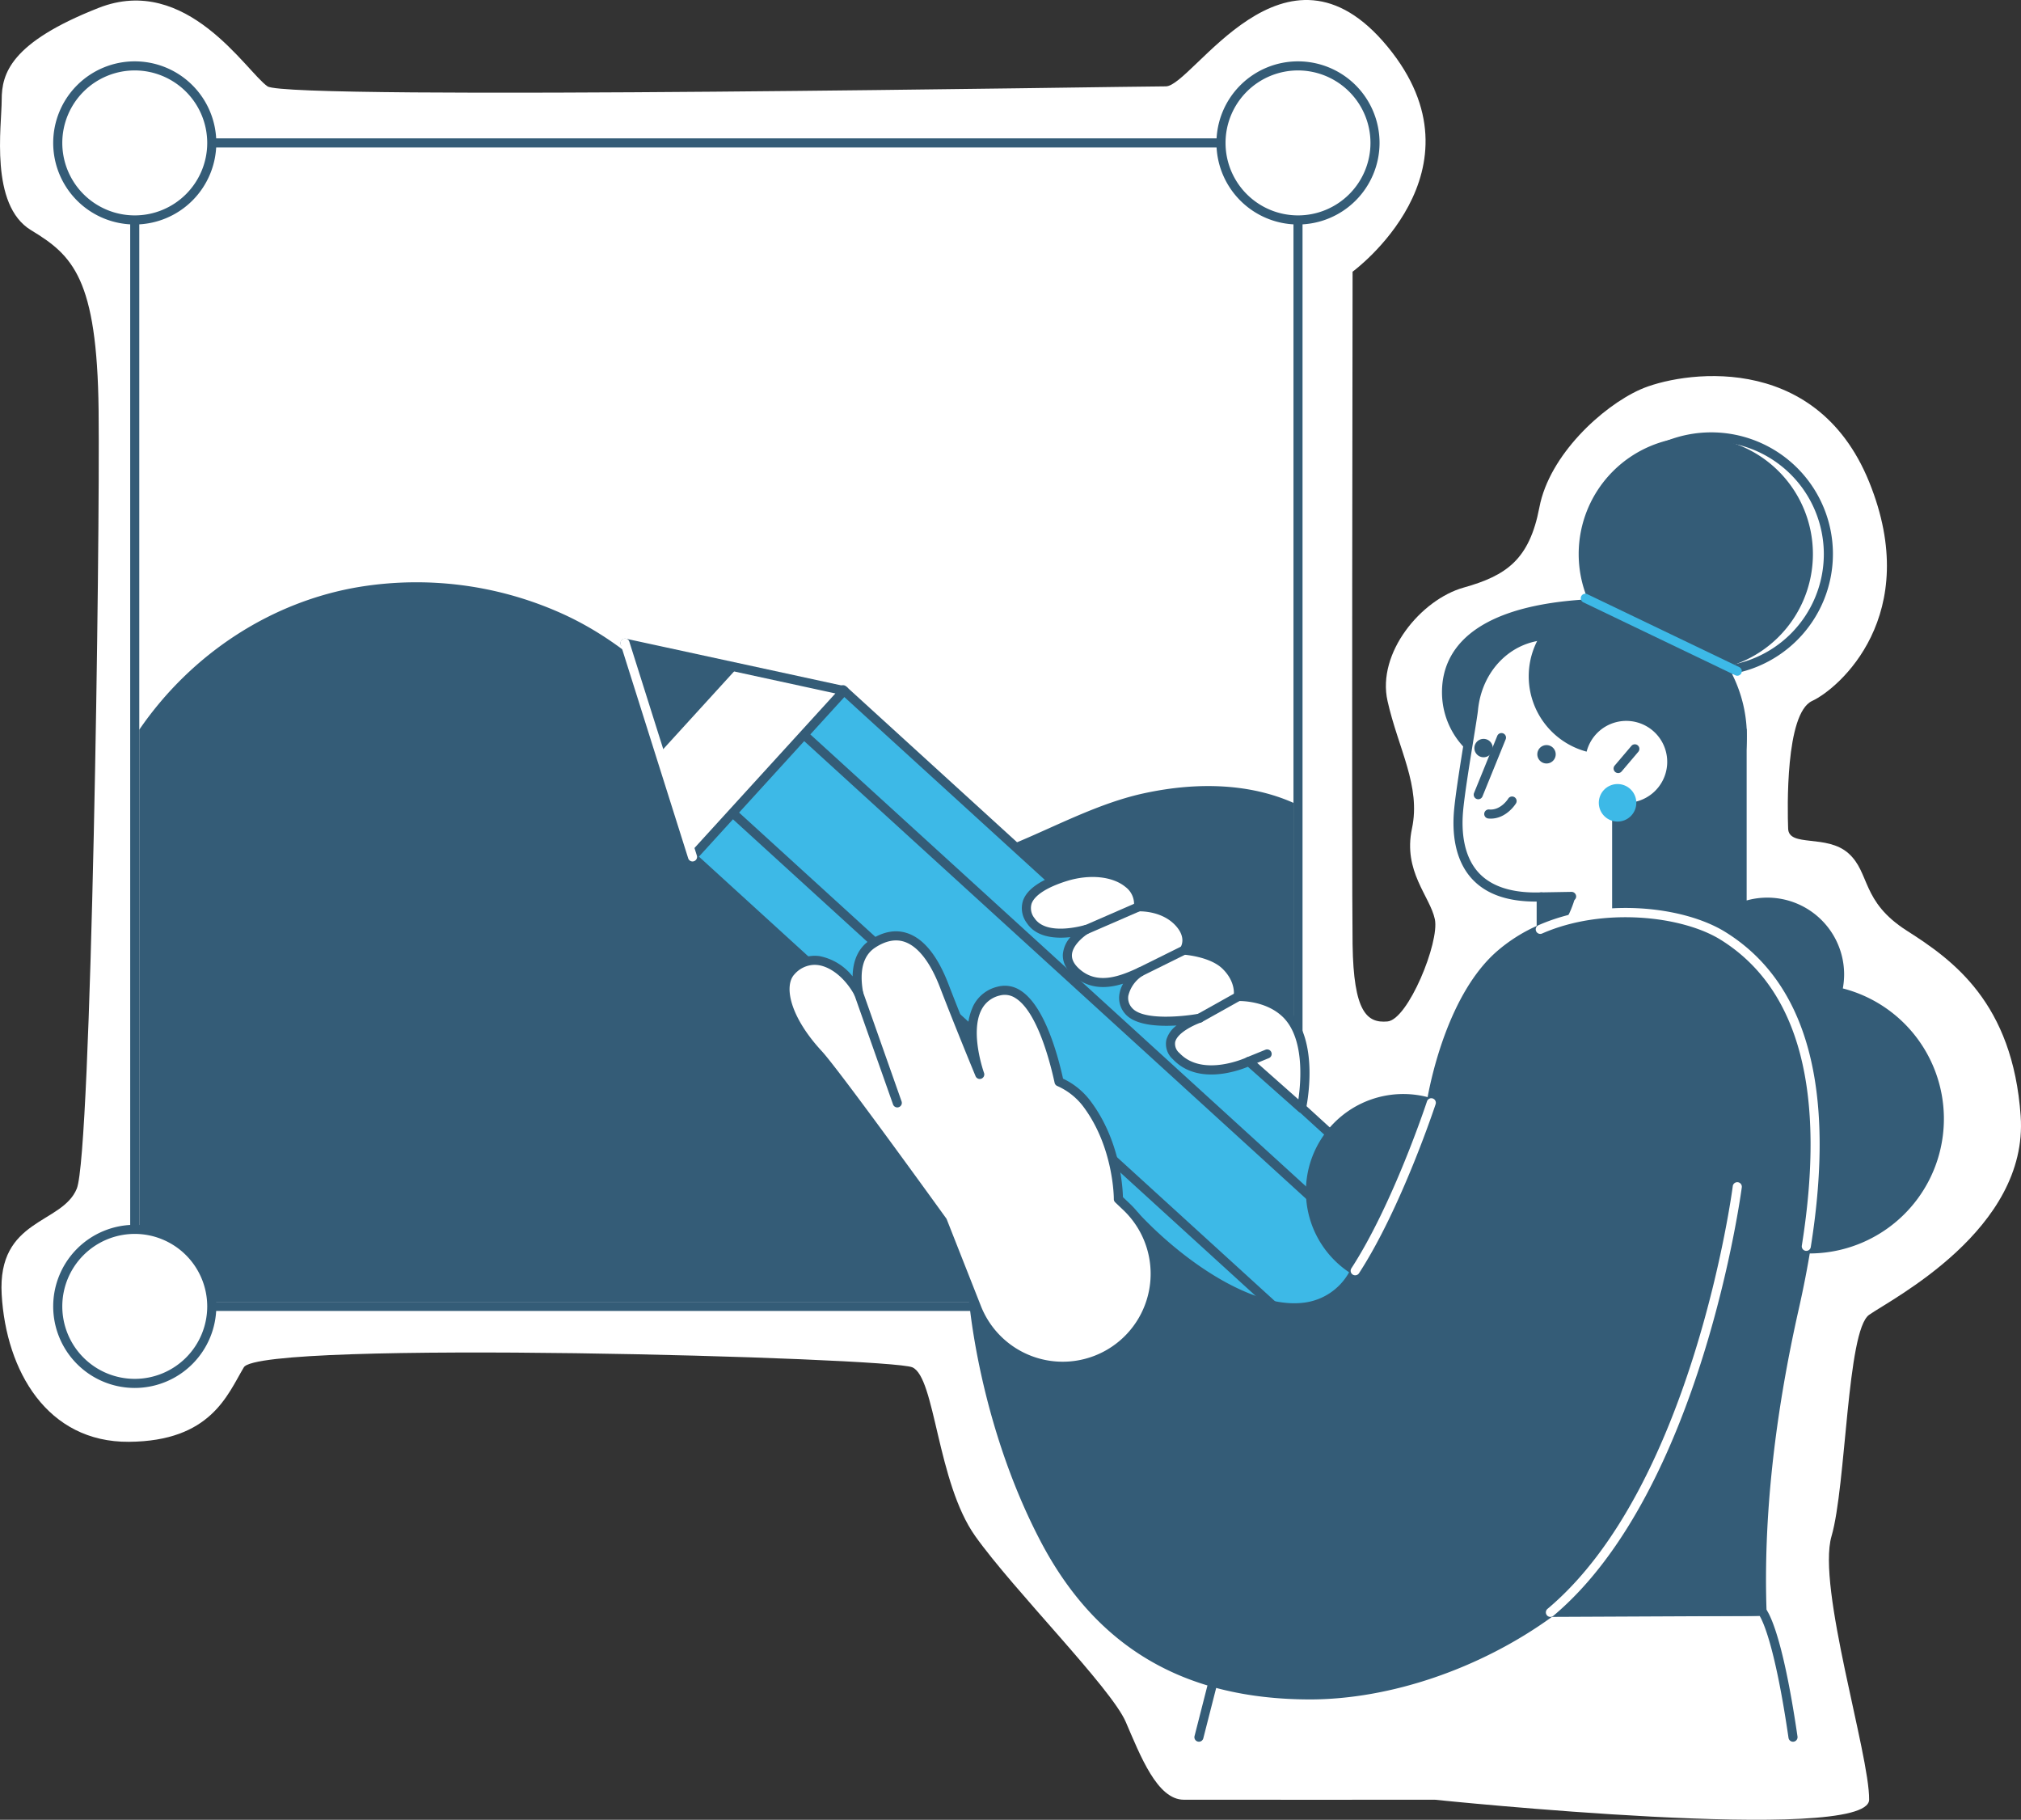 <svg xmlns="http://www.w3.org/2000/svg" xmlns:xlink="http://www.w3.org/1999/xlink" width="436.862" height="393.3" viewBox="0 0 436.862 393.3"><rect x="0" y="0" width="436.862" height="393.3" fill="#333333" stroke="none"/><defs><clipPath id="clip-path"><rect id="Rechteck_306" data-name="Rechteck 306" width="408.706" height="363.172" fill="none"></rect></clipPath></defs><g id="Gruppe_221" data-name="Gruppe 221" transform="translate(-41.8 -5563.741)"><path id="Pfad_1215" data-name="Pfad 1215" d="M-6007.331,5952.709c5.725.031,54.289,0,54.289,0s93.757,9.746,93.875,0-11.323-45.966-8.131-56.943,3.309-44.459,8.131-47.857,34.473-18.432,32.758-42.954-14.667-33.735-24.59-40.059-7.915-12.505-12.623-16.72-12.9-1.238-13.051-5.349-.628-24.905,5.18-27.589,24.043-18.519,12.326-47.357-41.275-23.629-49.489-19.953-19.633,14.145-21.785,25.453-7.13,14.757-16.364,17.348-18.795,14.129-16.465,24.509,7.249,18.361,5.279,27.589,3.908,14.622,4.951,19.586-5.79,21.682-10.229,22.091-7.348-2.015-7.555-16.682,0-145.36,0-145.36,29.744-21.723,7.555-48.645-42.15,8.626-47.936,8.588-189.615,3.106-194.165,0-17.434-24.464-36.515-16.958-20.95,14.237-20.95,19.881-2.641,22.724,6.349,28.161,14.275,10.378,14.6,38.9-1.551,160.482-4.714,168.242-17.192,6.389-16.236,22.9,9.849,31.965,27.526,31.823,21.254-10.115,24.818-16.1,139.527-2.143,144.5,0,5.315,24.825,13.613,36.5,29.352,32.783,32.526,40.14S-6013.055,5952.678-6007.331,5952.709Z" transform="translate(6305)" fill="#fff"></path><g id="Gruppe_167" data-name="Gruppe 167" transform="translate(53.294 5577)"><g id="Gruppe_166" data-name="Gruppe 166" transform="translate(0 0)" clip-path="url(#clip-path)"><path id="Pfad_588" data-name="Pfad 588" d="M80.744,38.115a17.283,17.283,0,0,1-34.566,0c0-10.636,8.978-20.257,37.954-20.257,0,0-3.387,10.714-3.387,20.257" transform="translate(254.03 98.24)" fill="#345c77"></path><path id="Pfad_589" data-name="Pfad 589" d="M106.749,47.65a29.8,29.8,0,1,1-29.8-29.8,29.8,29.8,0,0,1,29.8,29.8" transform="translate(259.361 98.191)" fill="#345c77"></path><path id="Pfad_590" data-name="Pfad 590" d="M82.245,50.236S89.825,23.5,66.057,19.083c-7.853.254-15.089,6.56-16.006,16.077-.208,2.2-2.763,16.441-3.231,21.974-.7,8.354,1.619,19.055,17.878,18.476V89.822l29.821-3.166V65.2C80.633,62.068,82.245,50.236,82.245,50.236" transform="translate(256.964 104.979)" fill="#fff"></path><path id="Pfad_591" data-name="Pfad 591" d="M65.524,91.63a.973.973,0,0,1-.982-.982v-13.2c-6.2.039-10.792-1.554-13.834-4.752-3.179-3.335-4.57-8.451-4.037-14.81.3-3.537,1.443-10.623,2.282-15.791.468-2.906.878-5.422.949-6.2.917-9.544,8.048-16.675,16.948-16.961a.8.8,0,0,1,.215.013c6.729,1.248,11.676,4.362,14.706,9.245,5.806,9.355,2.6,21.863,2.269,23.066-.111.975-.923,11.006,11.526,13.821a.975.975,0,0,1,.767.956V87.488a.985.985,0,0,1-.878.975L65.628,91.63h-.1m0-16.168a.986.986,0,0,1,.683.273,1,1,0,0,1,.3.709V89.562L94.37,86.6v-19.8C80.594,63.246,82.083,51.063,82.1,50.933l.026-.13c.039-.13,3.491-12.7-2.028-21.584-2.711-4.362-7.184-7.164-13.288-8.321-7.853.306-14.133,6.677-14.953,15.187-.078.839-.475,3.257-.969,6.319-.832,5.142-1.97,12.183-2.262,15.648-.338,4.031-.006,9.6,3.5,13.288,2.815,2.945,7.294,4.33,13.366,4.122h.033" transform="translate(256.131 104.146)" fill="#345c77"></path><path id="Pfad_592" data-name="Pfad 592" d="M48.214,36.611a1.071,1.071,0,0,1-.371-.072.989.989,0,0,1-.54-1.281L52.31,22.946a.983.983,0,1,1,1.82.741L49.125,36a.993.993,0,0,1-.91.611" transform="translate(259.834 122.869)" fill="#345c77"></path><path id="Pfad_593" data-name="Pfad 593" d="M53.32,24.714a1.986,1.986,0,1,1-1.983-1.983,1.982,1.982,0,0,1,1.983,1.983" transform="translate(271.469 125.047)" fill="#345c77"></path><path id="Pfad_594" data-name="Pfad 594" d="M51.227,24.507a1.986,1.986,0,1,1-1.983-1.983,1.982,1.982,0,0,1,1.983,1.983" transform="translate(259.955 123.908)" fill="#345c77"></path><path id="Pfad_595" data-name="Pfad 595" d="M56.869,27.761s-2.126,8.92-7.392,8.9v-8.79Z" transform="translate(272.179 152.718)" fill="#345c77"></path><path id="Pfad_596" data-name="Pfad 596" d="M50.308,29.684a.982.982,0,0,1-.02-1.963l6.573-.111a1.008,1.008,0,0,1,1,.969.98.98,0,0,1-.962.995l-6.573.111Z" transform="translate(271.348 151.887)" fill="#345c77"></path><path id="Pfad_597" data-name="Pfad 597" d="M82.783,34.706A16.861,16.861,0,1,1,65.926,17.849,16.858,16.858,0,0,1,82.783,34.706" transform="translate(269.896 98.191)" fill="#345c77"></path><path id="Pfad_598" data-name="Pfad 598" d="M48.985,29.222a4.608,4.608,0,0,1-.514-.026.979.979,0,1,1,.182-1.95c2.529.228,4.1-2.314,4.115-2.34a.982.982,0,1,1,1.671,1.034c-.084.137-2.061,3.283-5.454,3.283" transform="translate(261.756 134.445)" fill="#345c77"></path><path id="Pfad_599" data-name="Pfad 599" d="M101.705,78.311a16.992,16.992,0,0,0,.28-3.01A16.607,16.607,0,0,0,80.914,59.3V22.187L51.835,37.816V71.121l18.008-1.749A16.62,16.62,0,0,0,73.2,86.613a29.1,29.1,0,1,0,28.507-8.3" transform="translate(285.15 122.054)" fill="#345c77"></path><path id="Pfad_600" data-name="Pfad 600" d="M99.106,42.533A35.509,35.509,0,1,1,63.6,7.024,35.506,35.506,0,0,1,99.106,42.533" transform="translate(154.515 38.641)" fill="#fff"></path><path id="Pfad_601" data-name="Pfad 601" d="M254.168,65.185c-10.4-4.837-22.416-4.817-33.63-2.366-15.85,3.465-29.821,14.172-45.937,15.973-17.755,1.983-31.322-11.221-42.127-23.521-11.344-12.9-22.182-24.971-38.311-31.829a78.037,78.037,0,0,0-42.816-5.3C31.361,21.38,13.854,33.3,2.711,49.706V174.644H254.168Z" transform="translate(14.914 94.438)" fill="#345c77"></path><path id="Pfad_602" data-name="Pfad 602" d="M255,176.469H3.542a.985.985,0,0,1-.982-.982V50.549A.988.988,0,0,1,2.729,50C14.373,32.859,32.342,21.2,52.014,18.011a78.5,78.5,0,0,1,43.362,5.37c16.7,7.1,27.864,19.8,38.669,32.083,11.559,13.152,24.561,25.062,41.282,23.2,8.7-.975,16.987-4.687,25-8.282,6.683-3,13.594-6.092,20.836-7.678,12.918-2.821,24.756-1.983,34.248,2.438a.989.989,0,0,1,.572.891V175.487a.991.991,0,0,1-.988.982M4.523,174.505H254.017V66.658c-9-4-20.2-4.713-32.434-2.041-7.041,1.541-13.86,4.6-20.453,7.554-8.146,3.654-16.578,7.431-25.588,8.438-17.638,1.976-31.069-10.3-42.979-23.846-10.655-12.118-21.668-24.652-37.953-31.582a76.6,76.6,0,0,0-42.27-5.233C33.278,23.036,15.874,34.3,4.523,50.854Z" transform="translate(14.083 93.602)" fill="#fff"></path><path id="Pfad_603" data-name="Pfad 603" d="M254.993,255.981H3.543A.981.981,0,0,1,2.561,255V3.543a.981.981,0,0,1,.982-.982h251.45a.981.981,0,0,1,.982.982V255a.981.981,0,0,1-.982.982M4.524,254.018H254.018V4.524H4.524Z" transform="translate(14.088 14.09)" fill="#345c77"></path><path id="Pfad_604" data-name="Pfad 604" d="M33.443,16.8A16.646,16.646,0,1,1,16.794.151,16.649,16.649,0,0,1,33.443,16.8" transform="translate(0.831 0.832)" fill="#fff"></path><path id="Pfad_605" data-name="Pfad 605" d="M72.122,16.8A16.646,16.646,0,1,1,55.473.151,16.649,16.649,0,0,1,72.122,16.8" transform="translate(213.608 0.832)" fill="#fff"></path><path id="Pfad_606" data-name="Pfad 606" d="M33.443,55.479A16.646,16.646,0,1,1,16.794,38.83,16.649,16.649,0,0,1,33.443,55.479" transform="translate(0.831 213.61)" fill="#fff"></path><path id="Pfad_607" data-name="Pfad 607" d="M72.122,55.479A16.646,16.646,0,1,1,55.473,38.83,16.649,16.649,0,0,1,72.122,55.479" transform="translate(213.608 213.61)" fill="#fff"></path><path id="Pfad_608" data-name="Pfad 608" d="M17.631,35.256A17.628,17.628,0,1,1,35.262,17.631,17.649,17.649,0,0,1,17.631,35.256m0-33.292A15.664,15.664,0,1,0,33.3,17.631,15.684,15.684,0,0,0,17.631,1.963" transform="translate(0 0.001)" fill="#345c77"></path><path id="Pfad_609" data-name="Pfad 609" d="M56.309,35.256A17.628,17.628,0,1,1,73.94,17.631,17.649,17.649,0,0,1,56.309,35.256m0-33.292A15.664,15.664,0,1,0,71.977,17.631,15.684,15.684,0,0,0,56.309,1.963" transform="translate(212.772 0.001)" fill="#345c77"></path><path id="Pfad_610" data-name="Pfad 610" d="M17.631,73.935A17.628,17.628,0,1,1,35.262,56.31,17.649,17.649,0,0,1,17.631,73.935m0-33.292A15.664,15.664,0,1,0,33.3,56.31,15.684,15.684,0,0,0,17.631,40.642" transform="translate(0 212.779)" fill="#345c77"></path><path id="Pfad_611" data-name="Pfad 611" d="M56.309,73.935A17.628,17.628,0,1,1,73.94,56.31,17.649,17.649,0,0,1,56.309,73.935m0-33.292A15.664,15.664,0,1,0,71.977,56.31,15.684,15.684,0,0,0,56.309,40.642" transform="translate(212.772 212.779)" fill="#345c77"></path><rect id="Rechteck_304" data-name="Rechteck 304" width="48.623" height="246.79" transform="translate(137.987 171.749) rotate(-47.644)" fill="#3db9e7"></rect><path id="Pfad_612" data-name="Pfad 612" d="M204.426,224.91a.973.973,0,0,1-.663-.26L21.394,58.377a.965.965,0,0,1-.319-.676.984.984,0,0,1,.254-.709L54.088,21.061A.986.986,0,0,1,55.479,21L237.848,187.268a.954.954,0,0,1,.319.683.969.969,0,0,1-.254.7l-32.759,35.938a1,1,0,0,1-.728.319M23.441,57.591,204.361,222.543,235.8,188.055,54.881,23.109Z" transform="translate(115.929 114.092)" fill="#345c77"></path><path id="Pfad_613" data-name="Pfad 613" d="M66.362,29.607,19.014,19.342,33.6,65.539Z" transform="translate(104.6 106.402)" fill="#fff"></path><path id="Pfad_614" data-name="Pfad 614" d="M34.431,67.354A.981.981,0,0,1,33.7,65.71l31.615-34.67L19.634,21.131a.981.981,0,0,1,.416-1.918L67.4,29.479a.984.984,0,0,1,.514,1.619L35.159,67.036a1,1,0,0,1-.728.319" transform="translate(103.77 105.57)" fill="#345c77"></path><path id="Pfad_615" data-name="Pfad 615" d="M19.014,19.341l7.5,23.742L43.348,24.62Z" transform="translate(104.598 106.4)" fill="#345c77"></path><path id="Pfad_616" data-name="Pfad 616" d="M191.6,175.37a1,1,0,0,1-.663-.254L25.208,24.012a.982.982,0,1,1,1.326-1.45l165.733,151.1a.982.982,0,0,1-.663,1.71" transform="translate(136.917 122.707)" fill="#345c77"></path><path id="Pfad_617" data-name="Pfad 617" d="M189.237,177.968a1,1,0,0,1-.663-.254L22.841,26.61a.98.98,0,0,1,1.32-1.45L189.9,176.259a.982.982,0,0,1-.663,1.71" transform="translate(123.883 136.999)" fill="#345c77"></path><path id="Pfad_618" data-name="Pfad 618" d="M80.535,45.1,92.328,55.843A24.316,24.316,0,0,1,59.563,91.782L47.776,81.029Z" transform="translate(262.821 248.085)" fill="#fff"></path><path id="Pfad_619" data-name="Pfad 619" d="M76.765,99.928a25.207,25.207,0,0,1-17.033-6.592L47.946,82.583a.978.978,0,0,1-.065-1.385L80.64,45.267a.99.99,0,0,1,1.391-.065L93.818,55.948a25.287,25.287,0,0,1-17.052,43.98M49.994,81.8l11.065,10.09A23.332,23.332,0,1,0,92.5,57.4L81.433,47.314Z" transform="translate(261.988 247.259)" fill="#345c77"></path><rect id="Rechteck_305" data-name="Rechteck 305" width="48.626" height="21.254" transform="translate(304.652 323.7) rotate(-47.644)" fill="#fff"></rect><path id="Pfad_620" data-name="Pfad 620" d="M63.4,96.326a.989.989,0,0,1-.657-.254L47.032,81.75a.978.978,0,0,1-.065-1.385L79.726,44.434a.99.99,0,0,1,1.391-.065L96.824,58.691a.984.984,0,0,1,.065,1.385L64.123,96.007a.98.98,0,0,1-.683.319H63.4M49.08,80.963l14.257,13L94.776,59.477l-14.257-13Z" transform="translate(256.96 242.676)" fill="#345c77"></path><path id="Pfad_621" data-name="Pfad 621" d="M34.433,67.357a.979.979,0,0,1-.936-.689l-14.588-46.2a.982.982,0,1,1,1.872-.592l14.589,46.2a.984.984,0,0,1-.644,1.235.916.916,0,0,1-.293.046" transform="translate(103.768 105.568)" fill="#fff"></path><path id="Pfad_622" data-name="Pfad 622" d="M159.816,51.531l-114.777.007L38.1,78.712H166.519c-3.491-23.9-6.7-27.181-6.7-27.181" transform="translate(209.57 283.479)" fill="#fff"></path><path id="Pfad_623" data-name="Pfad 623" d="M38.926,80.525a1.075,1.075,0,0,1-.247-.033.976.976,0,0,1-.7-1.19l6.937-27.181a.988.988,0,0,1,.956-.741H160.646a1,1,0,0,1,.7.293c.351.358,3.537,4.193,6.969,27.727a.982.982,0,0,1-1.944.286C163.52,60.131,160.9,54.6,160.139,53.343H46.63l-6.755,26.44a.977.977,0,0,1-.949.741" transform="translate(208.741 282.648)" fill="#345c77"></path><path id="Pfad_624" data-name="Pfad 624" d="M192.626,33.323c-10.551-6.534-34.436-8.217-48.433,4.317-11.273,10.1-14.6,31.8-14.6,31.8a20.061,20.061,0,0,0-16.441,36.289c-9.323,17.189-33.182,3.6-47.6-11.819l-34.963,17.4s1.853,26.421,15.349,52.282c13.724,26.284,34.794,33.708,57.125,33.8,17.494.065,37.206-6.839,52.282-17.839l45.748-.208c-.767-21.753,2.21-44.442,6.982-65.57,12.619-55.851-4.109-73.43-15.453-80.451" transform="translate(168.29 155.665)" fill="#345c77"></path><path id="Pfad_625" data-name="Pfad 625" d="M104.167,196.114h-.273C76.876,196,57.905,184.776,45.9,161.788c-13.438-25.744-15.44-52.4-15.46-52.666a.97.97,0,0,1,.54-.949l34.97-17.4a.973.973,0,0,1,1.151.208c9.96,10.655,24.886,20.778,35.808,19.38a12.953,12.953,0,0,0,9.758-6.566,21.042,21.042,0,0,1,16.974-37.856c.852-4.616,4.655-22.26,14.719-31.283a34.851,34.851,0,0,1,9.212-5.864.984.984,0,0,1,.793,1.8,32.6,32.6,0,0,0-8.692,5.526c-10.87,9.739-14.244,31-14.276,31.218a.981.981,0,0,1-.455.683.991.991,0,0,1-.813.1A19.076,19.076,0,0,0,114.5,102.628a.976.976,0,0,1,.351,1.307c-2.652,4.9-6.586,7.723-11.683,8.373-11.429,1.463-26.687-8.633-36.991-19.458L32.46,109.636c.39,4.206,3.1,28.1,15.187,51.242,11.793,22.591,29.671,33.169,56.254,33.273h.267c17.065,0,36.27-6.586,51.437-17.651a1.072,1.072,0,0,1,.572-.189s38.019-.169,44.734-.2c-.585-19.718,1.781-41.516,7.047-64.81,1.034-4.583,1.9-9.05,2.574-13.269a.98.98,0,0,1,1.125-.819.992.992,0,0,1,.813,1.125c-.683,4.265-1.56,8.77-2.6,13.392-5.311,23.534-7.658,45.508-6.963,65.323,0,1.014,0,1.014-8.12,1.047l-38.279.176c-15.453,11.188-34.969,17.839-52.34,17.839" transform="translate(167.462 157.919)" fill="#345c77"></path><path id="Pfad_626" data-name="Pfad 626" d="M50.613,131.2a.977.977,0,0,1-.754-.351.987.987,0,0,1,.124-1.385c31.465-26.414,39.969-90.7,40.047-91.341a.983.983,0,1,1,1.95.247c-.085.657-8.679,65.687-40.736,92.6a1,1,0,0,1-.631.228" transform="translate(273.032 204.999)" fill="#fff"></path><path id="Pfad_627" data-name="Pfad 627" d="M34.113,28.049c.059.163.039.085,0,0" transform="translate(187.66 154.302)" fill="#55a0be"></path><path id="Pfad_628" data-name="Pfad 628" d="M68.614,31.521a8.85,8.85,0,1,1-8.074-9.563,8.852,8.852,0,0,1,8.074,9.563" transform="translate(280.249 120.619)" fill="#fff"></path><path id="Pfad_629" data-name="Pfad 629" d="M52.865,28.918a.982.982,0,0,1-.748-1.619l3.608-4.245a.98.98,0,1,1,1.5,1.268l-3.608,4.252a.978.978,0,0,1-.748.345" transform="translate(285.421 124.9)" fill="#345c77"></path><path id="Pfad_630" data-name="Pfad 630" d="M59.5,28.076a4.053,4.053,0,1,1-4.05-4.05,4.051,4.051,0,0,1,4.05,4.05" transform="translate(282.713 132.171)" fill="#3db9e7"></path><path id="Pfad_631" data-name="Pfad 631" d="M44.121,72.723a1,1,0,0,1-.533-.156.979.979,0,0,1-.286-1.359c9.017-13.867,16.259-35.834,16.331-36.055a.982.982,0,1,1,1.866.611c-.078.221-7.392,22.429-16.552,36.51a.982.982,0,0,1-.826.449" transform="translate(237.325 189.644)" fill="#fff"></path><path id="Pfad_632" data-name="Pfad 632" d="M98.142,87.625,96.393,85.96S96.5,74.414,89.437,65.17a15.1,15.1,0,0,0-5.864-4.557c-1.463-6.755-5.565-21.59-13.08-19.594C60.8,43.586,66.423,59,66.423,59s-4.343-10.467-7.684-19.159S50.164,26.254,43.26,30.8c-3.556,2.34-3.706,6.852-3.01,10.681-3.147-5.877-9.687-9.9-14.562-4.817-3.036,3.173-.917,10.636,5.877,17.982,3.745,4.044,26.8,36.029,26.8,36.029l7.392,18.749a19.989,19.989,0,1,0,32.382-21.8" transform="translate(133.863 159.933)" fill="#fff"></path><path id="Pfad_633" data-name="Pfad 633" d="M85.216,123.906a20.969,20.969,0,0,1-19.51-13.282L58.353,91.986C56.93,90.009,35.255,60,31.7,56.152c-7.054-7.619-9.466-15.57-5.864-19.321a7.7,7.7,0,0,1,6.781-2.555A12.04,12.04,0,0,1,39.8,38.664c.059-3.563,1.339-6.241,3.771-7.847,2.763-1.82,5.441-2.334,7.964-1.521,3.582,1.151,6.605,4.863,8.978,11.026,1.339,3.478,2.841,7.255,4.161,10.532a12.936,12.936,0,0,1,1.248-5.9A7.857,7.857,0,0,1,71.1,40.9a6.086,6.086,0,0,1,4.9.754c5.038,3.082,7.951,13.087,9.29,19.113a15.836,15.836,0,0,1,5.786,4.642c6.5,8.5,7.106,18.717,7.158,20.96l1.45,1.378a20.97,20.97,0,0,1-14.458,36.159M31.562,36.167a5.867,5.867,0,0,0-4.31,2.022c-2.347,2.444-1.079,9.1,5.884,16.63,3.745,4.044,25.939,34.813,26.882,36.12a.878.878,0,0,1,.124.215L67.533,109.9A19.006,19.006,0,1,0,98.322,89.171l-1.749-1.664a.954.954,0,0,1-.306-.722c0-.111.013-11.325-6.755-20.186a14.275,14.275,0,0,0-5.493-4.258.976.976,0,0,1-.553-.683c-.988-4.551-3.784-15.44-8.5-18.327A4.166,4.166,0,0,0,71.6,42.8a5.9,5.9,0,0,0-3.933,3.056c-2.581,4.934.507,13.561.533,13.646a.981.981,0,0,1-1.827.715c-.046-.111-4.382-10.584-7.691-19.185-2.119-5.506-4.8-8.92-7.749-9.869-1.924-.618-4.037-.182-6.28,1.294-2.568,1.7-3.439,4.954-2.581,9.693a.983.983,0,0,1-1.833.637c-1.924-3.6-5.019-6.17-7.886-6.566a6.476,6.476,0,0,0-.787-.052" transform="translate(133.007 159.102)" fill="#345c77"></path><path id="Pfad_634" data-name="Pfad 634" d="M35.97,56.477a.976.976,0,0,1-.923-.657l-8.36-23.677a.983.983,0,1,1,1.853-.657L36.894,55.17a.973.973,0,0,1-.6,1.248.927.927,0,0,1-.325.059" transform="translate(146.496 169.607)" fill="#345c77"></path><path id="Pfad_635" data-name="Pfad 635" d="M88.5,57.518c-4.109-4.011-10.343-3.732-10.343-3.732s.663-3.4-2.678-6.683c-3-2.958-9.024-3.342-9.024-3.342s1.892-2.581-1-5.851c-3.394-3.842-8.855-3.5-8.855-3.5.67-5.4-6.794-9.3-15.759-6.521-6.423,2-10.428,5.168-7.522,9.524C36.4,42.025,45.3,39.282,45.3,39.282s-7.97,4.772-1.606,9.713c4.421,3.433,9.869,1.047,13.275-.533-2.249,1.43-5.214,5.3-2.49,8.445,3.283,3.79,15.317,1.56,15.317,1.56s-9.641,3.316-5.064,8.185c5.6,5.968,15.707,1.17,15.707,1.17l11.4,10.1s3.088-14.14-3.335-20.407" transform="translate(177.999 148.328)" fill="#fff"></path><path id="Pfad_636" data-name="Pfad 636" d="M92.671,79.742a.978.978,0,0,1-.65-.247L81.092,69.808c-2.366.975-10.967,3.959-16.24-1.651a4.416,4.416,0,0,1-1.385-4.2,5.964,5.964,0,0,1,2.2-3.075c-3.92.234-8.939-.02-11.091-2.5a5.175,5.175,0,0,1-1.268-4.226,6.742,6.742,0,0,1,.806-2.308c-3.108.969-6.872,1.326-10.181-1.248-2-1.547-2.951-3.277-2.841-5.142a6.478,6.478,0,0,1,1.632-3.673c-3.088.345-7.3.13-9.388-3a5.343,5.343,0,0,1-.858-4.889c.884-2.5,3.881-4.557,8.907-6.118,5.636-1.749,11.2-1.112,14.53,1.671a6.653,6.653,0,0,1,2.535,4.811A12.441,12.441,0,0,1,67.03,38.1a6.153,6.153,0,0,1,1.684,5.675c2.054.306,5.949,1.164,8.289,3.465a9.344,9.344,0,0,1,3.017,6.417c2.067.1,6.651.728,10.005,4,6.735,6.573,3.738,20.719,3.608,21.317a.971.971,0,0,1-.962.774m-11.4-12.066a.978.978,0,0,1,.65.247L92,76.855c.559-3.842,1.339-13.223-3.348-17.8-3.764-3.673-9.57-3.459-9.622-3.452a.93.93,0,0,1-.787-.338,1.021,1.021,0,0,1-.221-.832c.026-.111.494-2.952-2.4-5.792-2.711-2.672-8.341-3.062-8.393-3.062a.985.985,0,0,1-.826-.566.964.964,0,0,1,.1-.995c.13-.2,1.313-2.067-.949-4.622-3.03-3.426-8.016-3.179-8.061-3.179a.965.965,0,0,1-.774-.306,1,1,0,0,1-.26-.793,4.6,4.6,0,0,0-1.807-4.154c-2.776-2.321-7.756-2.835-12.69-1.307-4.271,1.333-6.982,3.069-7.632,4.9a3.441,3.441,0,0,0,.644,3.147c2.633,3.953,10.792,1.5,10.876,1.476a.982.982,0,0,1,.793,1.781c-.962.579-3.465,2.535-3.589,4.629-.072,1.177.631,2.347,2.08,3.472,3.751,2.906,8.3,1.19,12.255-.65a.984.984,0,0,1,1.274.423.969.969,0,0,1-.332,1.294,7.063,7.063,0,0,0-3.088,4.317,3.171,3.171,0,0,0,.819,2.659c2.386,2.756,11.2,1.827,14.393,1.235a.982.982,0,0,1,.5,1.892c-1.385.481-5.084,2.165-5.584,4.206a2.577,2.577,0,0,0,.91,2.386c5.038,5.363,14.478.995,14.569.949a1.074,1.074,0,0,1,.423-.091" transform="translate(177.165 147.493)" fill="#345c77"></path><path id="Pfad_637" data-name="Pfad 637" d="M35.146,34.933a.981.981,0,0,1-.39-1.879l11.507-5.012a.975.975,0,0,1,1.294.507.99.99,0,0,1-.507,1.294L35.536,34.848a.918.918,0,0,1-.39.085" transform="translate(187.94 153.796)" fill="#345c77"></path><path id="Pfad_638" data-name="Pfad 638" d="M36.975,36.059A.981.981,0,0,1,36.54,34.2l9.485-4.7a.98.98,0,1,1,.871,1.755l-9.485,4.7a.954.954,0,0,1-.436.1" transform="translate(197.995 161.713)" fill="#345c77"></path><path id="Pfad_639" data-name="Pfad 639" d="M38.95,37.579a.984.984,0,0,1-.488-1.84l8.354-4.674a.983.983,0,1,1,.969,1.71l-8.36,4.681a.958.958,0,0,1-.475.124" transform="translate(208.853 170.198)" fill="#345c77"></path><path id="Pfad_640" data-name="Pfad 640" d="M40.583,36.427a.982.982,0,0,1-.371-1.892l3.953-1.612a.98.98,0,1,1,.741,1.814l-3.953,1.619a1.071,1.071,0,0,1-.371.071" transform="translate(217.855 180.704)" fill="#345c77"></path><path id="Pfad_641" data-name="Pfad 641" d="M101.354,37.8A25.315,25.315,0,1,1,76.038,12.486,25.312,25.312,0,0,1,101.354,37.8" transform="translate(279.033 68.688)" fill="#345c77"></path><path id="Pfad_642" data-name="Pfad 642" d="M77.383,64.929a26.3,26.3,0,1,1,26.3-26.3,26.33,26.33,0,0,1-26.3,26.3m0-50.631a24.334,24.334,0,1,0,24.334,24.334A24.36,24.36,0,0,0,77.383,14.3" transform="translate(281.03 67.857)" fill="#345c77"></path><path id="Pfad_643" data-name="Pfad 643" d="M84.618,35.425a.979.979,0,0,1-.423-.1L51.346,19.563a.981.981,0,0,1,.852-1.768L85.047,33.56a.983.983,0,0,1-.429,1.866" transform="translate(279.418 97.361)" fill="#3db9e7"></path><path id="Pfad_644" data-name="Pfad 644" d="M107.8,102.26l-.156-.013a.98.98,0,0,1-.813-1.125c5.318-33.357-.6-55.6-17.592-66.129-8.3-5.136-25.413-7.1-38.571-1.313a.981.981,0,0,1-.793-1.794c13.938-6.124,31.478-4.076,40.4,1.443,17.735,10.974,23.95,33.89,18.489,68.106a.971.971,0,0,1-.962.826" transform="translate(271.161 154.828)" fill="#fff"></path></g></g></g></svg>
